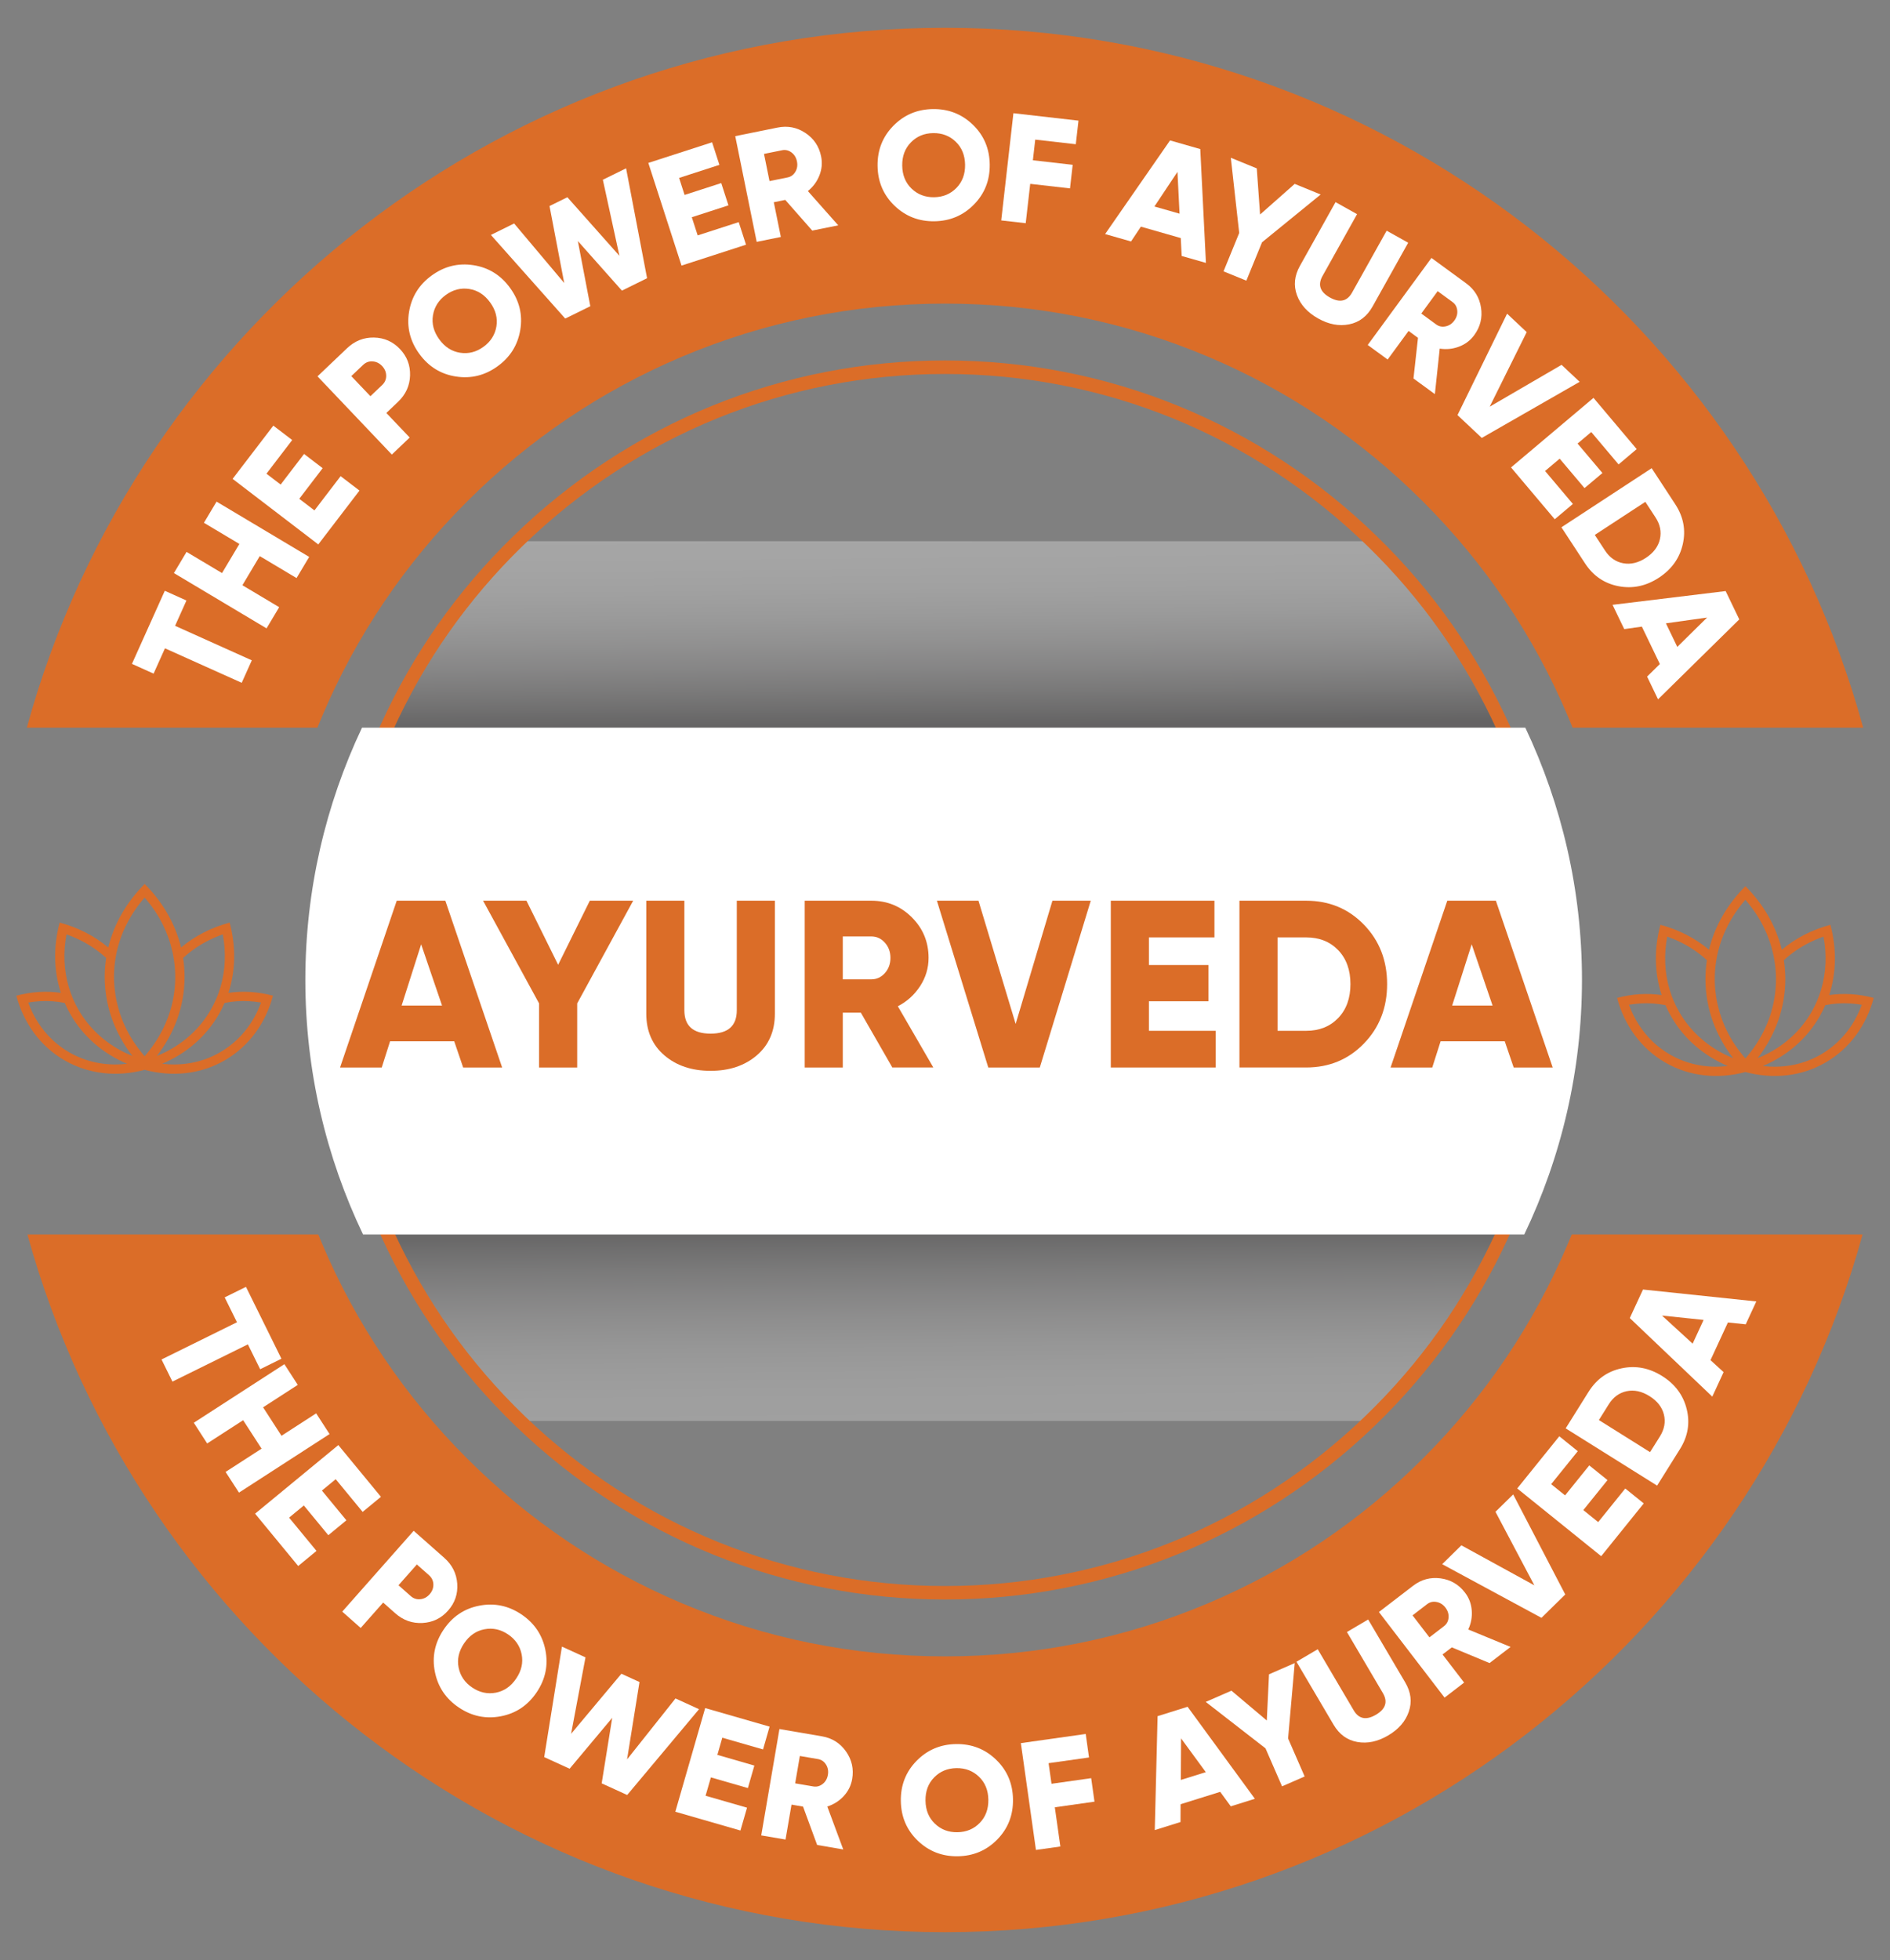 <svg xmlns="http://www.w3.org/2000/svg" xmlns:xlink="http://www.w3.org/1999/xlink" viewBox="0 0 139.832 144.976"><rect x="0" y="0" width="139.832" height="144.976" fill="#808080" stroke="none"/><defs><style>      .cls-1 {        fill: #fff;      }      .cls-2 {        fill: url(#linear-gradient);        opacity: .3;      }      .cls-2, .cls-3 {        mix-blend-mode: multiply;      }      .cls-4 {        isolation: isolate;      }      .cls-5 {        fill-rule: evenodd;      }      .cls-5, .cls-6 {        fill: #db6d28;      }      .cls-3 {        fill: url(#linear-gradient-2);        opacity: .25;      }    </style><linearGradient id="linear-gradient" x1="69.799" y1="40.091" x2="69.915" y2="53.716" gradientUnits="userSpaceOnUse"><stop offset="0" stop-color="#fff"></stop><stop offset=".127" stop-color="#fafafa"></stop><stop offset=".26" stop-color="#eee"></stop><stop offset=".397" stop-color="#d9d9d9"></stop><stop offset=".535" stop-color="#bcbbbb"></stop><stop offset=".675" stop-color="#979596"></stop><stop offset=".817" stop-color="#696767"></stop><stop offset=".957" stop-color="#343132"></stop><stop offset="1" stop-color="#231f20"></stop></linearGradient><linearGradient id="linear-gradient-2" x1="69.954" y1="91.288" x2="70.07" y2="104.913" gradientUnits="userSpaceOnUse"><stop offset="0" stop-color="#231f20"></stop><stop offset=".043" stop-color="#343132"></stop><stop offset=".183" stop-color="#696767"></stop><stop offset=".325" stop-color="#979596"></stop><stop offset=".465" stop-color="#bcbbbb"></stop><stop offset=".603" stop-color="#d9d9d9"></stop><stop offset=".74" stop-color="#eee"></stop><stop offset=".873" stop-color="#fafafa"></stop><stop offset="1" stop-color="#fff"></stop></linearGradient></defs><g class="cls-4"><g id="Layer_1" data-name="Layer 1"><g><path class="cls-2" d="M111.22,53.827H28.613c2.355-5.193,5.661-9.865,9.696-13.795h63.215c4.035,3.929,7.341,8.602,9.696,13.795Z"></path><path class="cls-3" d="M111.22,91.313c-2.355,5.193-5.661,9.865-9.696,13.794h-63.047c-4.067-3.922-7.405-8.596-9.789-13.794h82.532Z"></path><path class="cls-6" d="M69.916,118.313c-11.905,0-23.194-4.562-31.785-12.846-4.167-4.019-7.497-8.711-9.896-13.947-1.938-4.224-3.212-8.702-3.788-13.312-.236-1.89-.355-3.813-.355-5.72,0-6.573,1.368-12.922,4.067-18.869,2.371-5.229,5.669-9.922,9.802-13.945,8.611-8.391,19.96-13.012,31.956-13.012s23.345,4.621,31.957,13.012c4.133,4.023,7.431,8.716,9.802,13.946,2.699,5.946,4.067,12.295,4.067,18.868,0,1.906-.119,3.83-.355,5.72-.576,4.61-1.851,9.089-3.788,13.312-2.399,5.236-5.729,9.929-9.896,13.947-8.591,8.283-19.88,12.846-31.786,12.846ZM69.916,27.662c-11.734,0-22.835,4.521-31.259,12.729-4.042,3.936-7.269,8.525-9.589,13.642-2.64,5.817-3.978,12.026-3.978,18.456,0,1.864.117,3.748.348,5.597.563,4.508,1.81,8.889,3.704,13.02,2.348,5.122,5.605,9.712,9.682,13.643,8.404,8.104,19.446,12.566,31.092,12.566,11.646,0,22.688-4.463,31.093-12.566,4.076-3.931,7.334-8.521,9.682-13.643,1.895-4.131,3.141-8.512,3.704-13.02.23-1.849.348-3.732.348-5.597,0-6.43-1.338-12.639-3.978-18.455-2.32-5.117-5.547-9.707-9.589-13.643-8.425-8.208-19.526-12.729-31.26-12.729Z"></path><path class="cls-6" d="M116.284,91.313c-.088.218-.178.434-.269.651-2.52,5.957-6.128,11.308-10.722,15.901-4.594,4.594-9.944,8.202-15.901,10.722-6.17,2.609-12.723,3.933-19.475,3.933s-13.305-1.323-19.475-3.933c-5.957-2.52-11.308-6.128-15.901-10.722-4.594-4.594-8.202-9.944-10.722-15.901-.092-.216-.181-.433-.269-.651H2.028c8.235,29.758,35.51,51.606,67.888,51.606s59.653-21.848,67.888-51.606h-21.52ZM69.916,2.057C37.479,2.057,10.163,23.985,1.984,53.827h21.499c.109-.272.221-.544.335-.814,2.52-5.957,6.128-11.308,10.722-15.901,4.594-4.594,9.944-8.202,15.901-10.722,6.17-2.609,12.723-3.933,19.475-3.933s13.305,1.323,19.475,3.933c5.957,2.52,11.308,6.128,15.901,10.722,4.594,4.594,8.202,9.944,10.722,15.901.114.271.226.542.335.814h21.499C129.669,23.985,102.353,2.057,69.916,2.057Z"></path><path class="cls-1" d="M117.042,72.488c0,6.713-1.528,13.089-4.269,18.825H26.86c-2.741-5.736-4.269-12.112-4.269-18.825,0-6.649,1.499-12.967,4.191-18.661h86.07c2.692,5.694,4.191,12.012,4.191,18.661Z"></path><g><path class="cls-1" d="M12.193,43.699l1.601.72-.841,1.872,5.677,2.553-.747,1.662-5.678-2.551-.841,1.872-1.602-.721,2.431-5.407Z"></path><path class="cls-1" d="M15.087,38.67l.935-1.566,6.853,4.089-.935,1.566-2.722-1.624-1.284,2.154,2.721,1.623-.935,1.567-6.853-4.09.935-1.566,2.624,1.566,1.285-2.154-2.624-1.565Z"></path><path class="cls-1" d="M23.263,37.756l1.938-2.535,1.395,1.066-3.048,3.983-6.338-4.849,3.013-3.938,1.395,1.066-1.904,2.489,1.05.804,1.731-2.264,1.376,1.053-1.73,2.264,1.123.859Z"></path><path class="cls-1" d="M25.68,25.756c.567-.539,1.229-.802,1.987-.788.758.015,1.398.296,1.922.848.524.55.773,1.204.749,1.962-.024.757-.321,1.405-.888,1.944l-.867.825,1.729,1.817-1.322,1.258-5.499-5.784,2.189-2.082ZM28.272,28.482c.204-.193.304-.425.3-.693-.004-.27-.105-.508-.305-.718-.198-.209-.432-.322-.7-.34-.269-.019-.505.069-.708.265l-.868.824,1.414,1.487.867-.825Z"></path><path class="cls-1" d="M38.493,24.401c-.185,1.119-.745,2.017-1.681,2.693-.937.678-1.964.93-3.085.755-1.12-.173-2.023-.735-2.71-1.683-.686-.949-.937-1.982-.752-3.101s.745-2.017,1.682-2.693c.936-.679,1.963-.93,3.084-.756,1.12.175,2.023.736,2.709,1.684.688.949.938,1.981.753,3.101ZM34.039,26.092c.617.096,1.195-.049,1.73-.438.536-.388.854-.89.957-1.507.101-.618-.053-1.211-.463-1.776-.41-.568-.924-.898-1.543-.996-.619-.095-1.195.05-1.731.438s-.854.891-.956,1.508c-.102.618.053,1.211.463,1.776.41.567.924.898,1.543.995Z"></path><path class="cls-1" d="M41.819,23.564l-5.5-6.186,1.718-.848,3.706,4.402-1.087-5.692,1.321-.65,3.851,4.332-1.226-5.626,1.719-.846,1.553,8.13-1.861.917-3.261-3.668.922,4.821-1.854.913Z"></path><path class="cls-1" d="M51.617,17.412l3.037-.982.54,1.67-4.772,1.545-2.456-7.594,4.719-1.525.54,1.669-2.982.966.406,1.258,2.712-.877.533,1.648-2.711.878.435,1.345Z"></path><path class="cls-1" d="M60.095,17.057l-1.998-2.27-.847.172.521,2.569-1.787.362-1.587-7.819,3.129-.635c.744-.151,1.431-.02,2.058.396.627.416,1.017.996,1.167,1.74.097.478.055.945-.127,1.405-.183.46-.467.845-.854,1.156l2.247,2.534-1.922.389ZM56.525,11.384l.408,2.011,1.341-.271c.245-.051.437-.189.572-.418.136-.229.175-.486.117-.77s-.193-.503-.407-.662c-.215-.158-.445-.212-.69-.161l-1.341.271Z"></path><path class="cls-1" d="M72.061,15.125c-.794.811-1.768,1.224-2.923,1.242-1.156.017-2.143-.368-2.959-1.153-.817-.786-1.234-1.765-1.252-2.934-.018-1.171.37-2.162,1.164-2.972.793-.81,1.768-1.223,2.923-1.24,1.155-.017,2.142.367,2.959,1.153s1.234,1.765,1.252,2.934c.018,1.17-.37,2.161-1.164,2.97ZM67.443,13.952c.451.434,1.007.646,1.669.637.661-.011,1.21-.239,1.648-.686.438-.448.651-1.021.642-1.72-.012-.7-.242-1.267-.692-1.7-.451-.435-1.008-.646-1.669-.637s-1.211.237-1.648.686c-.438.448-.652,1.021-.642,1.72s.241,1.267.692,1.7Z"></path><path class="cls-1" d="M79.594,10.669l-3.002-.342-.174,1.528,2.945.336-.199,1.744-2.944-.336-.332,2.911-1.812-.206.902-7.93,4.814.55-.199,1.744Z"></path><path class="cls-1" d="M87.426,18.933l-.066-1.323-2.951-.845-.729,1.096-1.918-.548,4.804-6.926,2.236.639.419,8.42-1.795-.513ZM85.41,15.274l1.859.531-.154-3.091-1.705,2.56Z"></path><path class="cls-1" d="M97.71,14.388l-4.339,3.534-1.16,2.838-1.688-.689,1.16-2.839-.621-5.562,1.921.785.244,3.412,2.562-2.265,1.921.786Z"></path><path class="cls-1" d="M99.817,23.99c-.745.15-1.509.007-2.292-.432-.782-.438-1.306-1.012-1.569-1.725-.263-.714-.19-1.435.218-2.165l2.636-4.717,1.592.89-2.558,4.578c-.363.65-.18,1.179.549,1.587.73.407,1.276.286,1.64-.364l2.559-4.578,1.593.89-2.636,4.718c-.408.729-.985,1.17-1.73,1.318Z"></path><path class="cls-1" d="M104.577,27.996l.333-3.006-.697-.51-1.549,2.115-1.472-1.078,4.714-6.438,2.575,1.885c.613.45.978,1.047,1.092,1.79.115.743-.052,1.421-.501,2.034-.287.393-.662.677-1.124.852-.463.174-.938.224-1.43.147l-.359,3.366-1.582-1.157ZM106.367,21.536l-1.212,1.656,1.104.809c.203.147.435.195.694.14.262-.054.477-.196.647-.431.171-.232.243-.48.215-.746-.027-.266-.142-.471-.345-.619l-1.104-.809Z"></path><path class="cls-1" d="M107.833,30.704l3.669-7.501,1.451,1.363-2.738,5.516,5.318-3.095,1.338,1.256-7.24,4.149-1.798-1.688Z"></path><path class="cls-1" d="M114.312,34.838l2.058,2.438-1.342,1.132-3.234-3.833,6.101-5.146,3.196,3.79-1.341,1.133-2.021-2.396-1.012.853,1.839,2.179-1.325,1.116-1.838-2.178-1.08.912Z"></path><path class="cls-1" d="M123.947,37.304c.604.922.789,1.902.556,2.94-.233,1.039-.823,1.868-1.771,2.488-.947.621-1.943.829-2.988.628-1.045-.202-1.869-.764-2.474-1.687l-1.748-2.67,6.677-4.371,1.748,2.671ZM118.74,40.712c.346.529.795.846,1.35.95.555.104,1.115-.028,1.682-.398.564-.371.911-.831,1.037-1.381.125-.551.016-1.09-.33-1.617l-.748-1.145-3.74,2.447.75,1.144Z"></path><path class="cls-1" d="M121.861,50.046l.944-.929-1.331-2.767-1.304.184-.865-1.796,8.367-1.018,1.009,2.096-6.011,5.912-.81-1.683ZM123.254,46.106l.84,1.744,2.206-2.172-3.046.428Z"></path></g><g><path class="cls-6" d="M34.266,78.961l-.66-1.938h-4.746l-.617,1.938h-3.084l4.193-12.337h3.596l4.203,12.337h-2.885ZM29.714,74.379h2.99l-1.545-4.53-1.445,4.53Z"></path><path class="cls-6" d="M46.845,66.624l-4.141,7.597v4.74h-2.82v-4.74l-4.143-7.597h3.209l2.344,4.74,2.344-4.74h3.207Z"></path><path class="cls-6" d="M55.993,78.062c-.895.764-2.033,1.146-3.42,1.146s-2.527-.382-3.42-1.146-1.338-1.792-1.338-3.085v-8.354h2.818v8.107c0,1.151.646,1.727,1.939,1.727s1.939-.575,1.939-1.727v-8.107h2.818v8.354c0,1.293-.445,2.321-1.338,3.085Z"></path><path class="cls-6" d="M66.02,78.961l-2.33-4.054h-1.336v4.054h-2.818v-12.337h4.934c1.176,0,2.174.411,2.996,1.233s1.234,1.821,1.234,2.996c0,.752-.209,1.448-.625,2.089-.418.641-.967,1.137-1.648,1.489l2.625,4.529h-3.031ZM62.354,69.267v3.172h2.115c.389,0,.721-.152.996-.458s.414-.682.414-1.128-.139-.822-.414-1.128-.607-.458-.996-.458h-2.115Z"></path><path class="cls-6" d="M73.118,78.961l-3.801-12.337h3.076l2.75,9.114,2.721-9.114h2.836l-3.77,12.337h-3.812Z"></path><path class="cls-6" d="M85.003,76.247h4.936v2.714h-7.756v-12.337h7.668v2.714h-4.848v2.044h4.406v2.68h-4.406v2.186Z"></path><path class="cls-6" d="M96.634,66.624c1.705,0,3.129.59,4.275,1.771,1.145,1.181,1.717,2.647,1.717,4.398,0,1.75-.572,3.216-1.717,4.396-1.146,1.181-2.57,1.771-4.275,1.771h-4.934v-12.337h4.934ZM96.634,76.247c.977,0,1.766-.314,2.371-.943.605-.628.908-1.466.908-2.511,0-1.047-.303-1.884-.908-2.513-.605-.628-1.395-.942-2.371-.942h-2.115v6.909h2.115Z"></path><path class="cls-6" d="M111.991,78.961l-.662-1.938h-4.746l-.617,1.938h-3.084l4.195-12.337h3.596l4.203,12.337h-2.885ZM107.438,74.379h2.99l-1.545-4.53-1.445,4.53Z"></path></g><path class="cls-5" d="M10.701,79.132c-2.003.537-4.107.348-5.924-.7-1.817-1.049-3.032-2.777-3.568-4.78,1.089-.292,2.209-.369,3.296-.211-.546-1.672-.555-3.468-.09-5.199,1.335.357,2.563.978,3.594,1.843.43-1.773,1.376-3.38,2.694-4.698,1.318,1.317,2.263,2.925,2.694,4.698,1.031-.865,2.259-1.486,3.593-1.843.464,1.731.456,3.527-.09,5.199,1.087-.159,2.206-.082,3.296.211-.536,2.003-1.752,3.731-3.569,4.78-1.817,1.049-3.921,1.238-5.924.7h0ZM13.548,70.861c.07.458.107.924.107,1.399,0,2.167-.756,4.179-2.051,5.849.221-.089.434-.185.637-.287,1.383-.693,2.553-1.744,3.349-3.122-.001-.001.002-.004.002-.004.151-.262.288-.536.41-.821.12-.28.223-.564.307-.85.374-1.261.421-2.597.174-3.911-.067.024-.134.048-.2.073-.293.111-.572.233-.836.365-.694.348-1.334.785-1.9,1.309h0ZM11.999,78.686c.146.017.293.03.44.039,1.331.079,2.656-.202,3.842-.887.226-.13.446-.276.66-.436.214-.16.412-.327.594-.499.797-.756,1.395-1.697,1.779-2.745-.026-.004-.052-.009-.078-.013-.258-.042-.519-.071-.782-.087-.619-.037-1.237.004-1.84.128-.126.289-.269.574-.43.852-.97,1.68-2.446,2.911-4.186,3.648h0ZM7.854,70.861c-.566-.524-1.206-.962-1.9-1.309-.264-.132-.543-.254-.836-.365-.066-.025-.132-.049-.2-.073-.247,1.315-.2,2.65.174,3.911.085.286.187.569.307.85.122.285.259.559.41.821l.003.003c.796,1.378,1.965,2.429,3.348,3.122.204.102.416.198.638.287-1.295-1.67-2.051-3.683-2.051-5.849,0-.474.036-.941.107-1.399h0ZM10.503,77.892c.065.08.132.158.198.235.508-.583.942-1.217,1.29-1.891.09-.174.173-.346.248-.518,1.191-2.715.899-5.794-.744-8.286-.174-.264-.373-.533-.597-.806-.065-.08-.132-.158-.198-.235-.508.583-.942,1.217-1.29,1.891-.09.174-.172.346-.248.518-1.191,2.715-.899,5.794.744,8.286.174.264.373.533.597.806h0ZM4.787,74.186c-.603-.123-1.221-.165-1.84-.128-.263.016-.523.045-.782.087-.026.004-.052.009-.078.013.384,1.048.982,1.989,1.779,2.745.182.172.379.339.594.499.214.16.434.306.66.436,1.187.685,2.511.966,3.842.887.147-.009.294-.022.44-.039-1.74-.737-3.216-1.969-4.185-3.648-.161-.278-.304-.563-.43-.852h0Z"></path><path class="cls-5" d="M129.132,79.296c-2.003.537-4.107.348-5.924-.7-1.817-1.049-3.032-2.777-3.568-4.78,1.089-.292,2.209-.369,3.296-.211-.546-1.672-.555-3.468-.09-5.199,1.335.357,2.563.978,3.594,1.843.43-1.773,1.376-3.38,2.694-4.698,1.318,1.317,2.263,2.925,2.694,4.698,1.031-.865,2.259-1.486,3.593-1.843.464,1.731.456,3.527-.09,5.199,1.087-.159,2.206-.082,3.296.211-.536,2.003-1.752,3.731-3.569,4.78-1.817,1.049-3.921,1.238-5.924.7h0ZM131.979,71.025c.07.458.107.924.107,1.399,0,2.167-.756,4.179-2.051,5.849.221-.089.434-.185.637-.287,1.383-.693,2.553-1.744,3.349-3.122-.001-.001.002-.004.002-.004.151-.262.288-.536.41-.821.12-.28.223-.564.307-.85.374-1.261.421-2.597.174-3.911-.067.024-.134.048-.2.073-.293.111-.572.233-.836.365-.694.348-1.334.785-1.9,1.309h0ZM130.43,78.851c.146.017.293.03.44.039,1.331.079,2.656-.202,3.842-.887.226-.13.446-.276.66-.436.214-.16.412-.327.594-.499.797-.756,1.395-1.697,1.779-2.745-.026-.004-.052-.009-.078-.013-.258-.042-.519-.071-.782-.087-.619-.037-1.237.004-1.84.128-.126.289-.269.574-.43.852-.97,1.68-2.446,2.911-4.186,3.648h0ZM126.285,71.025c-.566-.524-1.206-.962-1.9-1.309-.264-.132-.543-.254-.836-.365-.066-.025-.132-.049-.2-.073-.247,1.315-.2,2.65.174,3.911.085.286.187.569.307.85.122.285.259.559.41.821l.003.003c.796,1.378,1.965,2.429,3.348,3.122.204.102.416.198.638.287-1.295-1.67-2.051-3.683-2.051-5.849,0-.474.036-.941.107-1.399h0ZM128.934,78.057c.065.08.132.158.198.235.508-.583.942-1.217,1.29-1.891.09-.174.173-.346.248-.518,1.191-2.715.899-5.794-.744-8.286-.174-.264-.373-.533-.597-.806-.065-.08-.132-.158-.198-.235-.508.583-.942,1.217-1.29,1.891-.09.174-.172.346-.248.518-1.191,2.715-.899,5.794.744,8.286.174.264.373.533.597.806h0ZM123.218,74.35c-.603-.123-1.221-.165-1.84-.128-.263.016-.523.045-.782.087-.026.004-.052.009-.078.013.384,1.048.982,1.989,1.779,2.745.182.172.379.339.594.499.214.16.434.306.66.436,1.187.685,2.511.966,3.842.887.147-.009.294-.022.44-.039-1.74-.737-3.216-1.969-4.185-3.648-.161-.278-.304-.563-.43-.852h0Z"></path><g><path class="cls-1" d="M20.821,100.503l-1.573.777-.908-1.84-5.582,2.755-.808-1.636,5.582-2.754-.909-1.84,1.575-.777,2.623,5.314Z"></path><path class="cls-1" d="M23.392,104.544l.99,1.531-6.701,4.332-.991-1.531,2.663-1.721-1.363-2.105-2.662,1.72-.989-1.532,6.701-4.332.991,1.531-2.566,1.66,1.361,2.105,2.566-1.658Z"></path><path class="cls-1" d="M21.388,112.256l2.028,2.462-1.354,1.117-3.189-3.871,6.158-5.074,3.153,3.827-1.354,1.116-1.993-2.42-1.021.842,1.812,2.199-1.337,1.102-1.812-2.199-1.09.899Z"></path><path class="cls-1" d="M32.871,115.233c.586.52.905,1.156.958,1.912.052.756-.175,1.42-.679,1.988-.503.57-1.134.875-1.889.916-.758.041-1.43-.199-2.017-.717l-.896-.793-1.662,1.879-1.365-1.209,5.285-5.978,2.264,2.001ZM30.379,118.052c.211.187.449.266.717.238.268-.026.498-.148.689-.365.191-.215.283-.457.278-.727-.007-.27-.115-.497-.325-.684l-.896-.793-1.359,1.537.896.793Z"></path><path class="cls-1" d="M37.055,126.95c-1.114.213-2.149-.004-3.108-.648-.958-.645-1.55-1.522-1.771-2.635-.224-1.111-.009-2.152.645-3.125.652-.971,1.536-1.562,2.65-1.775,1.113-.213,2.15.004,3.108.648.959.645,1.55,1.523,1.772,2.635s.008,2.154-.645,3.125c-.653.971-1.537,1.562-2.651,1.775ZM33.931,123.352c.124.613.46,1.105,1.008,1.474.549.369,1.131.495,1.747.378.614-.119,1.116-.467,1.507-1.047s.523-1.178.401-1.791c-.124-.615-.459-1.105-1.008-1.475s-1.13-.494-1.745-.377-1.117.467-1.509,1.047c-.391.58-.523,1.177-.401,1.791Z"></path><path class="cls-1" d="M40.263,129.97l1.312-8.172,1.743.795-1.065,5.654,3.72-4.442,1.34.612-.919,5.723,3.582-4.508,1.742.795-5.316,6.346-1.887-.861.779-4.846-3.151,3.764-1.879-.859Z"></path><path class="cls-1" d="M52.201,132.828l3.068.884-.487,1.688-4.818-1.389,2.209-7.668,4.766,1.373-.486,1.687-3.013-.868-.366,1.27,2.737.791-.479,1.664-2.737-.789-.393,1.358Z"></path><path class="cls-1" d="M60.456,136.468l-1.043-2.838-.853-.146-.442,2.584-1.798-.307,1.347-7.867,3.146.539c.75.129,1.341.5,1.776,1.115.434.613.587,1.295.459,2.045-.082.479-.291.9-.626,1.262-.337.363-.741.619-1.214.77l1.18,3.176-1.933-.332ZM59.177,129.888l-.346,2.023,1.349.23c.246.041.474-.02.685-.184.209-.164.338-.389.387-.674s.002-.539-.141-.764c-.144-.227-.339-.359-.585-.402l-1.349-.23Z"></path><path class="cls-1" d="M73.783,136.065c-.794.81-1.769,1.223-2.923,1.24-1.155.018-2.142-.367-2.959-1.152-.818-.785-1.235-1.764-1.253-2.936-.017-1.169.37-2.16,1.164-2.97.793-.81,1.769-1.224,2.923-1.241,1.156-.018,2.143.367,2.959,1.153.817.786,1.234,1.765,1.252,2.935.019,1.17-.37,2.16-1.163,2.971ZM69.165,134.892c.451.434,1.007.646,1.668.635.661-.01,1.212-.237,1.649-.685.438-.448.651-1.021.641-1.721-.011-.698-.241-1.265-.692-1.698-.451-.436-1.007-.647-1.669-.638-.661.011-1.21.239-1.648.687-.438.447-.651,1.02-.641,1.719.011.701.241,1.267.692,1.701Z"></path><path class="cls-1" d="M80.57,129.997l-2.99.422.216,1.524,2.935-.415.245,1.738-2.935.416.41,2.9-1.807.255-1.116-7.901,4.798-.678.244,1.738Z"></path><path class="cls-1" d="M91.059,133.61l-.782-1.07-2.931.916-.005,1.316-1.905.596.208-8.426,2.22-.695,4.978,6.806-1.782.558ZM87.365,131.659l1.846-.576-1.829-2.498-.017,3.074Z"></path><path class="cls-1" d="M95.79,123.017l-.491,5.574,1.226,2.812-1.672.729-1.225-2.811-4.421-3.434,1.901-.83,2.616,2.205.164-3.416,1.901-.83Z"></path><path class="cls-1" d="M104.232,126.606c-.246.719-.756,1.307-1.529,1.762-.772.455-1.533.616-2.281.483-.749-.132-1.335-.56-1.759-1.279l-2.743-4.655,1.572-.926,2.661,4.518c.378.643.927.75,1.647.326s.891-.957.513-1.6l-2.66-4.518,1.571-.926,2.743,4.656c.424.721.513,1.439.265,2.158Z"></path><path class="cls-1" d="M110.205,123.015l-2.792-1.162-.687.525,1.598,2.08-1.447,1.111-4.858-6.33,2.531-1.943c.603-.463,1.278-.646,2.023-.549.746.1,1.351.449,1.812,1.053.298.387.464.825.502,1.318.038.492-.048.963-.259,1.412l3.132,1.291-1.556,1.193ZM104.507,119.485l1.249,1.627,1.085-.832c.198-.153.31-.361.331-.628.021-.265-.057-.513-.232-.741s-.395-.367-.656-.416-.492.004-.691.156l-1.085.834Z"></path><path class="cls-1" d="M114.045,119.669l-7.345-3.969,1.42-1.395,5.399,2.959-2.876-5.439,1.31-1.285,3.852,7.4-1.76,1.729Z"></path><path class="cls-1" d="M118.242,112.587l2.004-2.485,1.367,1.103-3.148,3.904-6.213-5.01,3.113-3.86,1.367,1.103-1.969,2.439,1.029.83,1.79-2.218,1.349,1.087-1.789,2.219,1.1.889Z"></path><path class="cls-1" d="M117.532,102.948c.586-.936,1.398-1.513,2.438-1.734,1.04-.224,2.041-.034,3,.566.961.602,1.568,1.42,1.822,2.453.253,1.032.088,2.017-.498,2.951l-1.693,2.705-6.764-4.236,1.694-2.705ZM122.807,106.253c.335-.535.434-1.076.297-1.625-.137-.547-.492-1-1.065-1.359-.572-.359-1.135-.48-1.688-.365-.553.117-.996.441-1.332.977l-.725,1.158,3.786,2.373.727-1.158Z"></path><path class="cls-1" d="M129.156,97.958l-1.316-.138-1.289,2.788.97.887-.837,1.811-6.104-5.811.977-2.111,8.384.881-.783,1.693ZM125.23,99.388l.812-1.756-3.079-.322,2.268,2.078Z"></path></g></g></g></g></svg>